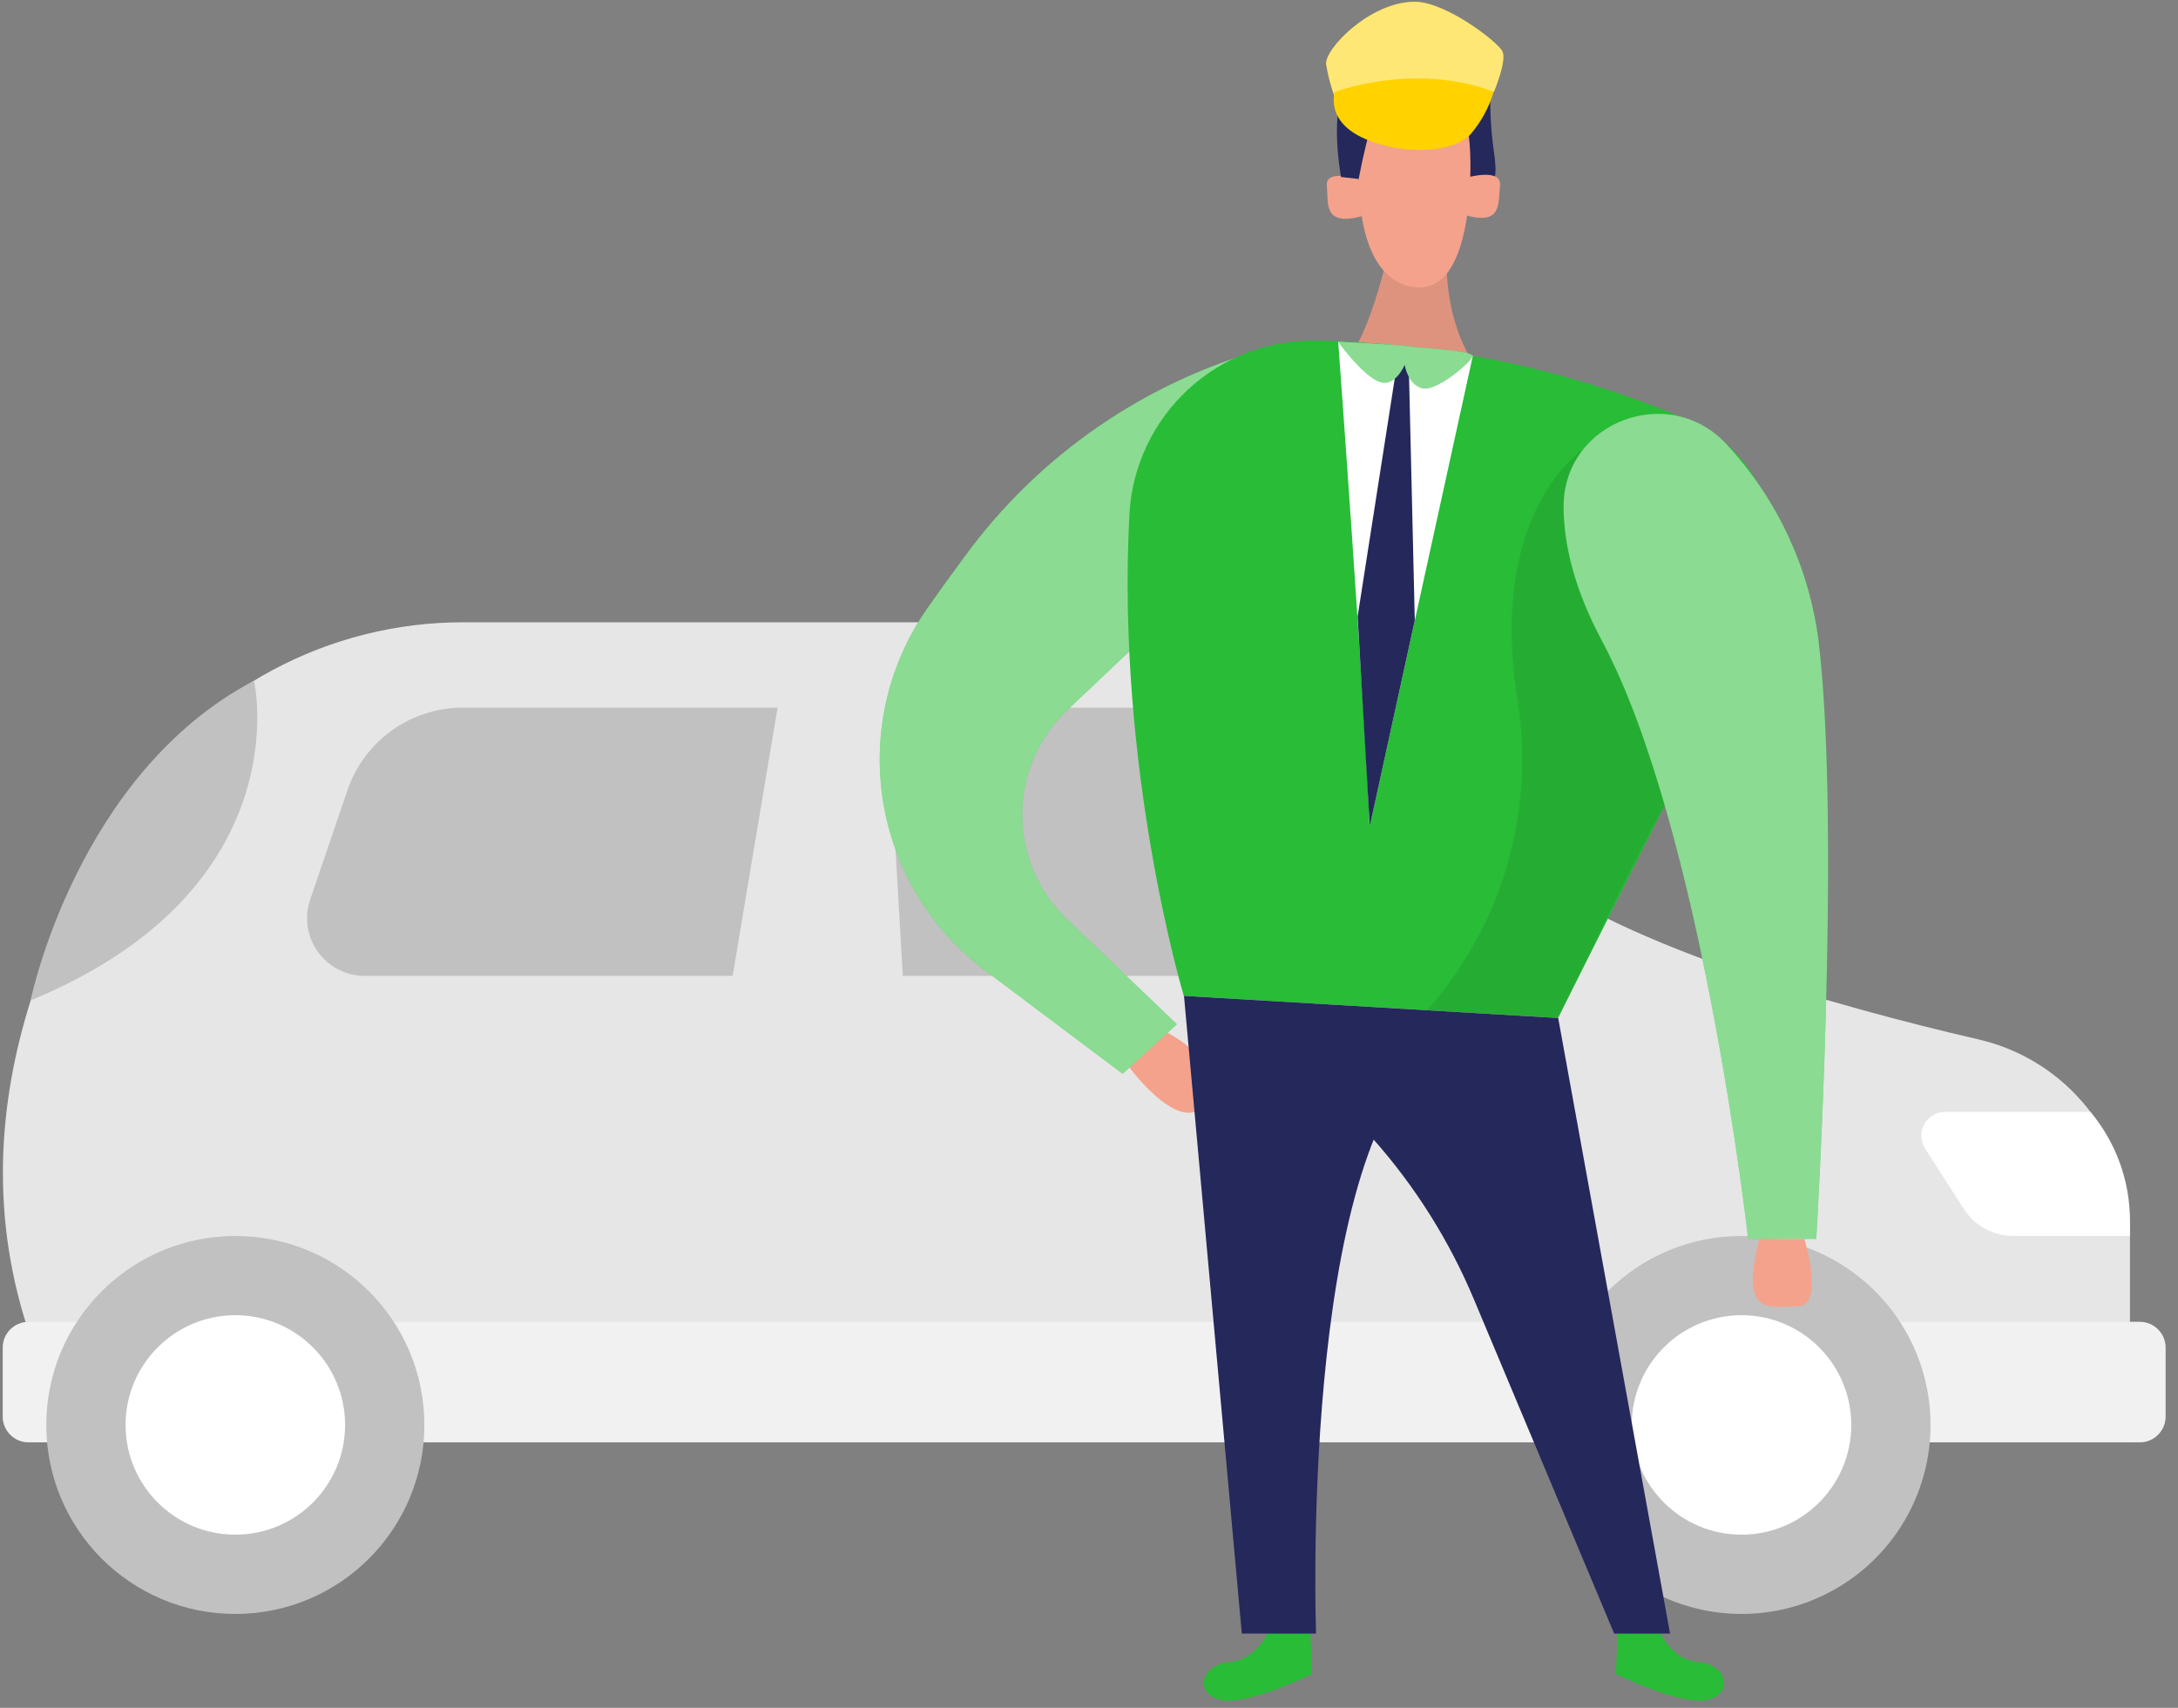<svg width="153" height="120" viewBox="0 0 153 120" fill="none" xmlns="http://www.w3.org/2000/svg">
<rect x="0" y="0" width="153" height="120" fill="#808080" stroke="none"/>
<g clip-path="url(#clip0_48_1598)">
<path d="M107.06 61.055L89.642 47.964C85.979 45.214 81.522 43.726 76.941 43.725H32.597C27.892 43.713 23.259 44.873 19.115 47.101C14.972 49.329 11.448 52.553 8.863 56.484C1.691 67.434 -4.736 84.132 5.623 101.337H149.625V86.396C149.624 83.293 148.571 80.283 146.638 77.856C144.705 75.429 142.006 73.729 138.982 73.034C129.008 70.722 114.486 66.63 107.06 61.055Z" fill="#E6E6E6"/>
<path d="M2.005 101.344L150.317 101.344C151.316 101.344 152.126 100.534 152.126 99.534V94.692C152.126 93.693 151.316 92.883 150.317 92.883L2.005 92.883C1.005 92.883 0.195 93.693 0.195 94.692V99.534C0.195 100.534 1.005 101.344 2.005 101.344Z" fill="#E6E6E6"/>
<path opacity="0.46" d="M2.005 101.344L150.317 101.344C151.316 101.344 152.126 100.534 152.126 99.534V94.692C152.126 93.693 151.316 92.883 150.317 92.883L2.005 92.883C1.005 92.883 0.195 93.693 0.195 94.692V99.534C0.195 100.534 1.005 101.344 2.005 101.344Z" fill="white"/>
<path d="M16.532 113.405C23.866 113.405 29.811 107.46 29.811 100.125C29.811 92.791 23.866 86.846 16.532 86.846C9.197 86.846 3.252 92.791 3.252 100.125C3.252 107.46 9.197 113.405 16.532 113.405Z" fill="#C1C1C1"/>
<path d="M16.531 107.834C20.79 107.834 24.241 104.382 24.241 100.124C24.241 95.866 20.79 92.414 16.531 92.414C12.273 92.414 8.821 95.866 8.821 100.124C8.821 104.382 12.273 107.834 16.531 107.834Z" fill="white"/>
<path d="M109.059 100.125C109.059 102.752 109.837 105.319 111.297 107.503C112.756 109.687 114.83 111.389 117.256 112.394C119.683 113.399 122.353 113.662 124.929 113.15C127.505 112.638 129.871 111.373 131.729 109.516C133.586 107.658 134.851 105.292 135.363 102.716C135.875 100.14 135.612 97.47 134.607 95.043C133.602 92.617 131.9 90.543 129.716 89.084C127.532 87.625 124.965 86.846 122.338 86.846C120.594 86.843 118.866 87.185 117.254 87.852C115.641 88.518 114.177 89.496 112.943 90.73C111.709 91.964 110.731 93.428 110.065 95.041C109.398 96.653 109.056 98.381 109.059 100.125Z" fill="#C1C1C1"/>
<path d="M122.338 107.834C126.596 107.834 130.048 104.382 130.048 100.124C130.048 95.866 126.596 92.414 122.338 92.414C118.08 92.414 114.628 95.866 114.628 100.124C114.628 104.382 118.08 107.834 122.338 107.834Z" fill="white"/>
<path d="M86.034 52.423L98.906 64.739C99.228 65.046 99.45 65.442 99.544 65.876C99.638 66.31 99.6 66.762 99.434 67.175C99.269 67.587 98.984 67.941 98.616 68.189C98.248 68.438 97.813 68.571 97.369 68.57H25.619C24.975 68.57 24.341 68.416 23.768 68.121C23.196 67.827 22.702 67.4 22.327 66.876C21.953 66.352 21.708 65.747 21.614 65.11C21.521 64.473 21.58 63.823 21.788 63.213L24.407 55.527C24.982 53.834 26.073 52.364 27.527 51.323C28.982 50.283 30.725 49.724 32.513 49.727H79.318C81.82 49.729 84.225 50.694 86.034 52.423Z" fill="#C1C1C1"/>
<path d="M17.845 47.828C17.845 47.828 21.203 62.426 2.146 70.296C2.146 70.32 5.375 54.391 17.845 47.828Z" fill="#C1C1C1"/>
<path d="M62.225 47.828L63.65 72.531H50.802L54.941 47.828H62.225Z" fill="#E6E6E6"/>
<path d="M90.439 69.096H97.132C98.781 69.096 100.118 67.759 100.118 66.11V65.152C100.118 63.503 98.781 62.166 97.132 62.166H90.439C88.79 62.166 87.453 63.503 87.453 65.152V66.11C87.453 67.759 88.79 69.096 90.439 69.096Z" fill="#E6E6E6"/>
<path opacity="0.46" d="M90.439 69.096H97.132C98.781 69.096 100.118 67.759 100.118 66.11V65.152C100.118 63.503 98.781 62.166 97.132 62.166H90.439C88.79 62.166 87.453 63.503 87.453 65.152V66.11C87.453 67.759 88.79 69.096 90.439 69.096Z" fill="white"/>
<path d="M146.852 78.129H136.629C136.33 78.129 136.037 78.21 135.78 78.363C135.523 78.516 135.312 78.735 135.169 78.997C135.026 79.259 134.955 79.555 134.966 79.854C134.976 80.153 135.067 80.443 135.228 80.695L137.954 84.946C138.328 85.527 138.841 86.005 139.447 86.337C140.054 86.668 140.733 86.843 141.424 86.844H149.625V85.768C149.625 82.975 148.644 80.271 146.852 78.129Z" fill="white"/>
<path d="M104.695 6.428C104.662 7.801 104.739 9.176 104.926 10.537C105.517 14.221 103.944 12.837 103.152 12.311L102.342 6.765L104.695 6.428Z" fill="#24285B"/>
<path d="M103.501 25.502C102.726 24.319 101.195 21.268 101.727 16.408L97.778 16.645C97.778 16.645 96.299 23.888 94.401 25.46L94.437 25.502H103.501Z" fill="#F4A28C"/>
<path opacity="0.09" d="M103.501 25.502C102.726 24.319 101.195 21.268 101.727 16.408L97.778 16.645C97.778 16.645 96.299 23.888 94.401 25.46L94.437 25.502H103.501Z" fill="black"/>
<path d="M95.513 10.543C95.513 10.543 94.596 19.282 99.172 20.151C103.749 21.02 103.282 10.915 103.282 10.915C103.282 10.915 103.252 5.635 100.58 5.003C97.907 4.37 94.963 4.198 95.513 10.543Z" fill="#F4A28C"/>
<path d="M95.441 12.577C95.441 12.577 93.076 11.838 93.206 13.062C93.336 14.285 92.922 15.911 95.66 15.196L95.441 12.577Z" fill="#F4A28C"/>
<path d="M103.151 12.451C103.151 12.451 105.516 11.801 105.374 13.043C105.232 14.284 105.558 15.899 102.844 15.088L103.151 12.451Z" fill="#F4A28C"/>
<path d="M95.441 12.577C95.775 10.823 96.203 9.088 96.724 7.38C97.605 7.646 99.249 8.533 100.166 8.563C101.082 8.592 103.766 8.663 104.239 7.593C104.281 7.484 104.299 7.367 104.293 7.25C104.285 6.742 104.167 6.241 103.949 5.782C103.731 5.323 103.416 4.916 103.027 4.589C102.205 3.892 101.194 3.803 100.248 3.407C99.466 3.037 98.589 2.916 97.737 3.062C96.884 3.208 96.097 3.613 95.483 4.223C93.543 6.268 93.792 9.893 94.2 12.435L95.441 12.577Z" fill="#24285B"/>
<path d="M82.002 72.561C82.002 72.561 86.478 74.825 84.764 77.439C83.049 80.052 79.336 74.996 79.336 74.996L82.002 72.561Z" fill="#F4A28C"/>
<path d="M92.231 27.754C92.352 27.301 92.351 26.824 92.23 26.371C92.108 25.918 91.869 25.505 91.537 25.174C91.205 24.842 90.792 24.604 90.338 24.483C89.885 24.362 89.408 24.362 88.955 24.484C80.472 26.816 73.024 31.943 67.818 39.035C66.884 40.294 65.997 41.524 65.163 42.713C62.393 46.66 61.27 51.53 62.03 56.292C62.791 61.053 65.375 65.332 69.237 68.22L78.863 75.451L82.676 71.968L74.948 64.578C73.956 63.633 73.165 62.497 72.625 61.237C72.085 59.978 71.806 58.622 71.806 57.252C71.806 55.882 72.085 54.526 72.625 53.266C73.165 52.007 73.956 50.87 74.948 49.926L90.12 35.553L92.231 27.754Z" fill="#28BC37"/>
<path opacity="0.46" d="M92.231 27.754C92.352 27.301 92.351 26.824 92.23 26.371C92.108 25.918 91.869 25.505 91.537 25.174C91.205 24.842 90.792 24.604 90.338 24.483C89.885 24.362 89.408 24.362 88.955 24.484C80.472 26.816 73.024 31.943 67.818 39.035C66.884 40.294 65.997 41.524 65.163 42.713C62.393 46.66 61.27 51.53 62.03 56.292C62.791 61.053 65.375 65.332 69.237 68.22L78.863 75.451L82.676 71.968L74.948 64.578C73.956 63.633 73.165 62.497 72.625 61.237C72.085 59.978 71.806 58.622 71.806 57.252C71.806 55.882 72.085 54.526 72.625 53.266C73.165 52.007 73.956 50.87 74.948 49.926L90.12 35.553L92.231 27.754Z" fill="white"/>
<path d="M100.361 16.449L99.143 17.2C99.074 17.244 99.018 17.304 98.979 17.376C98.94 17.447 98.92 17.527 98.92 17.608C98.92 17.689 98.94 17.769 98.979 17.84C99.018 17.912 99.074 17.972 99.143 18.016L100.118 18.69L100.361 16.449Z" fill="#F4A28C"/>
<path d="M89.215 114.381C89.215 114.381 88.411 116.61 86.401 116.781C84.391 116.953 83.859 118.922 85.674 119.43C87.489 119.939 92.178 117.621 92.178 117.621L92.048 114.712L89.215 114.381Z" fill="#28BC37"/>
<path d="M116.473 114.381C116.473 114.381 117.271 116.61 119.287 116.781C121.304 116.953 121.824 118.922 120.015 119.43C118.205 119.939 113.511 117.621 113.511 117.621L113.641 114.712L116.473 114.381Z" fill="#28BC37"/>
<path d="M92.509 23.935C101.472 24.094 110.32 25.986 118.565 29.504C119.83 30.04 120.971 30.828 121.919 31.822C122.866 32.815 123.601 33.992 124.076 35.28C124.551 36.568 124.758 37.94 124.683 39.311C124.607 40.682 124.252 42.023 123.639 43.251L109.448 71.531L83.161 69.976C83.161 69.976 78.377 54.083 79.341 36.103C79.532 32.764 81.011 29.629 83.467 27.36C85.924 25.09 89.165 23.862 92.509 23.935Z" fill="#28BC37"/>
<path d="M94.005 24.012C94.005 24.012 95.873 49.33 96.21 58.098L103.465 24.999L94.005 24.012Z" fill="white"/>
<path d="M98.292 24.586L95.371 43.311L96.222 58.063L99.386 43.595L98.948 24.97L98.292 24.586Z" fill="#24285B"/>
<path d="M109.46 71.532L117.318 114.782H113.392L103.542 91.303C100.056 82.986 93.909 76.061 86.064 71.614L83.173 69.977L109.46 71.532Z" fill="#24285B"/>
<path d="M83.173 69.977L87.235 114.782H92.45C92.45 114.782 91.232 81.081 100.651 73.891L83.173 69.977Z" fill="#24285B"/>
<path opacity="0.08" d="M111.205 31.586C111.205 31.586 104.488 35.902 106.605 49.17C107.222 53.05 106.972 57.019 105.873 60.792C104.775 64.564 102.854 68.046 100.249 70.988L109.461 71.532C109.461 71.532 115.374 59.216 116.946 56.602C118.519 53.989 111.205 31.586 111.205 31.586Z" fill="black"/>
<path d="M109.839 35.6C109.839 29.593 117.324 26.814 121.345 31.284C124.855 35.088 127.093 39.89 127.748 45.025C129.345 58.227 127.589 87.051 127.589 87.051H122.805C122.805 87.051 119.577 58.239 112.535 45.025C110.56 41.335 109.851 38.201 109.839 35.6Z" fill="#28BC37"/>
<path opacity="0.46" d="M109.839 35.6C109.839 29.593 117.324 26.814 121.345 31.284C124.855 35.088 127.093 39.89 127.748 45.025C129.345 58.227 127.589 87.051 127.589 87.051H122.805C122.805 87.051 119.577 58.239 112.535 45.025C110.56 41.335 109.851 38.201 109.839 35.6Z" fill="white"/>
<path d="M126.755 87.053C126.755 87.053 128.192 91.783 126.306 91.783C124.42 91.783 122.167 92.688 123.586 87.053H126.755Z" fill="#F4A28C"/>
<path d="M93.881 7.12C93.544 6.276 93.302 5.398 93.159 4.5C93.059 3.442 96.24 0.125 99.385 0.125C101.567 0.125 105.215 2.945 105.541 3.608C105.866 4.27 104.949 6.44 104.949 6.44C103.366 7.607 101.479 8.291 99.515 8.412C97.552 8.533 95.596 8.084 93.881 7.12Z" fill="#FFD200"/>
<path opacity="0.46" d="M93.881 7.12C93.544 6.276 93.302 5.398 93.159 4.5C93.059 3.442 96.24 0.125 99.385 0.125C101.567 0.125 105.215 2.945 105.541 3.608C105.866 4.27 104.949 6.44 104.949 6.44C103.366 7.607 101.479 8.291 99.515 8.412C97.552 8.533 95.596 8.084 93.881 7.12Z" fill="white"/>
<path d="M93.769 6.451C93.769 6.451 93.059 8.533 95.891 9.757C98.723 10.98 102.17 10.691 103.317 9.42C104.052 8.556 104.6 7.549 104.926 6.463C104.926 6.463 100.332 4.335 93.769 6.451Z" fill="#FFD200"/>
<path d="M94.005 24.012C94.005 24.012 98.008 24.189 98.936 24.331C99.864 24.473 103.524 24.627 103.436 25.029C103.347 25.431 100.899 27.565 99.888 27.276C98.877 26.986 98.676 25.626 98.676 25.626C98.676 25.626 97.978 27.358 96.766 26.773C95.554 26.188 94.005 24.012 94.005 24.012Z" fill="#28BC37"/>
<path opacity="0.46" d="M94.005 24.012C94.005 24.012 98.008 24.189 98.936 24.331C99.864 24.473 103.524 24.627 103.436 25.029C103.347 25.431 100.899 27.565 99.888 27.276C98.877 26.986 98.676 25.626 98.676 25.626C98.676 25.626 97.978 27.358 96.766 26.773C95.554 26.188 94.005 24.012 94.005 24.012Z" fill="white"/>
</g>
<defs>
<clipPath id="clip0_48_1598">
<rect width="152.621" height="120" fill="white"/>
</clipPath>
</defs>
</svg>
